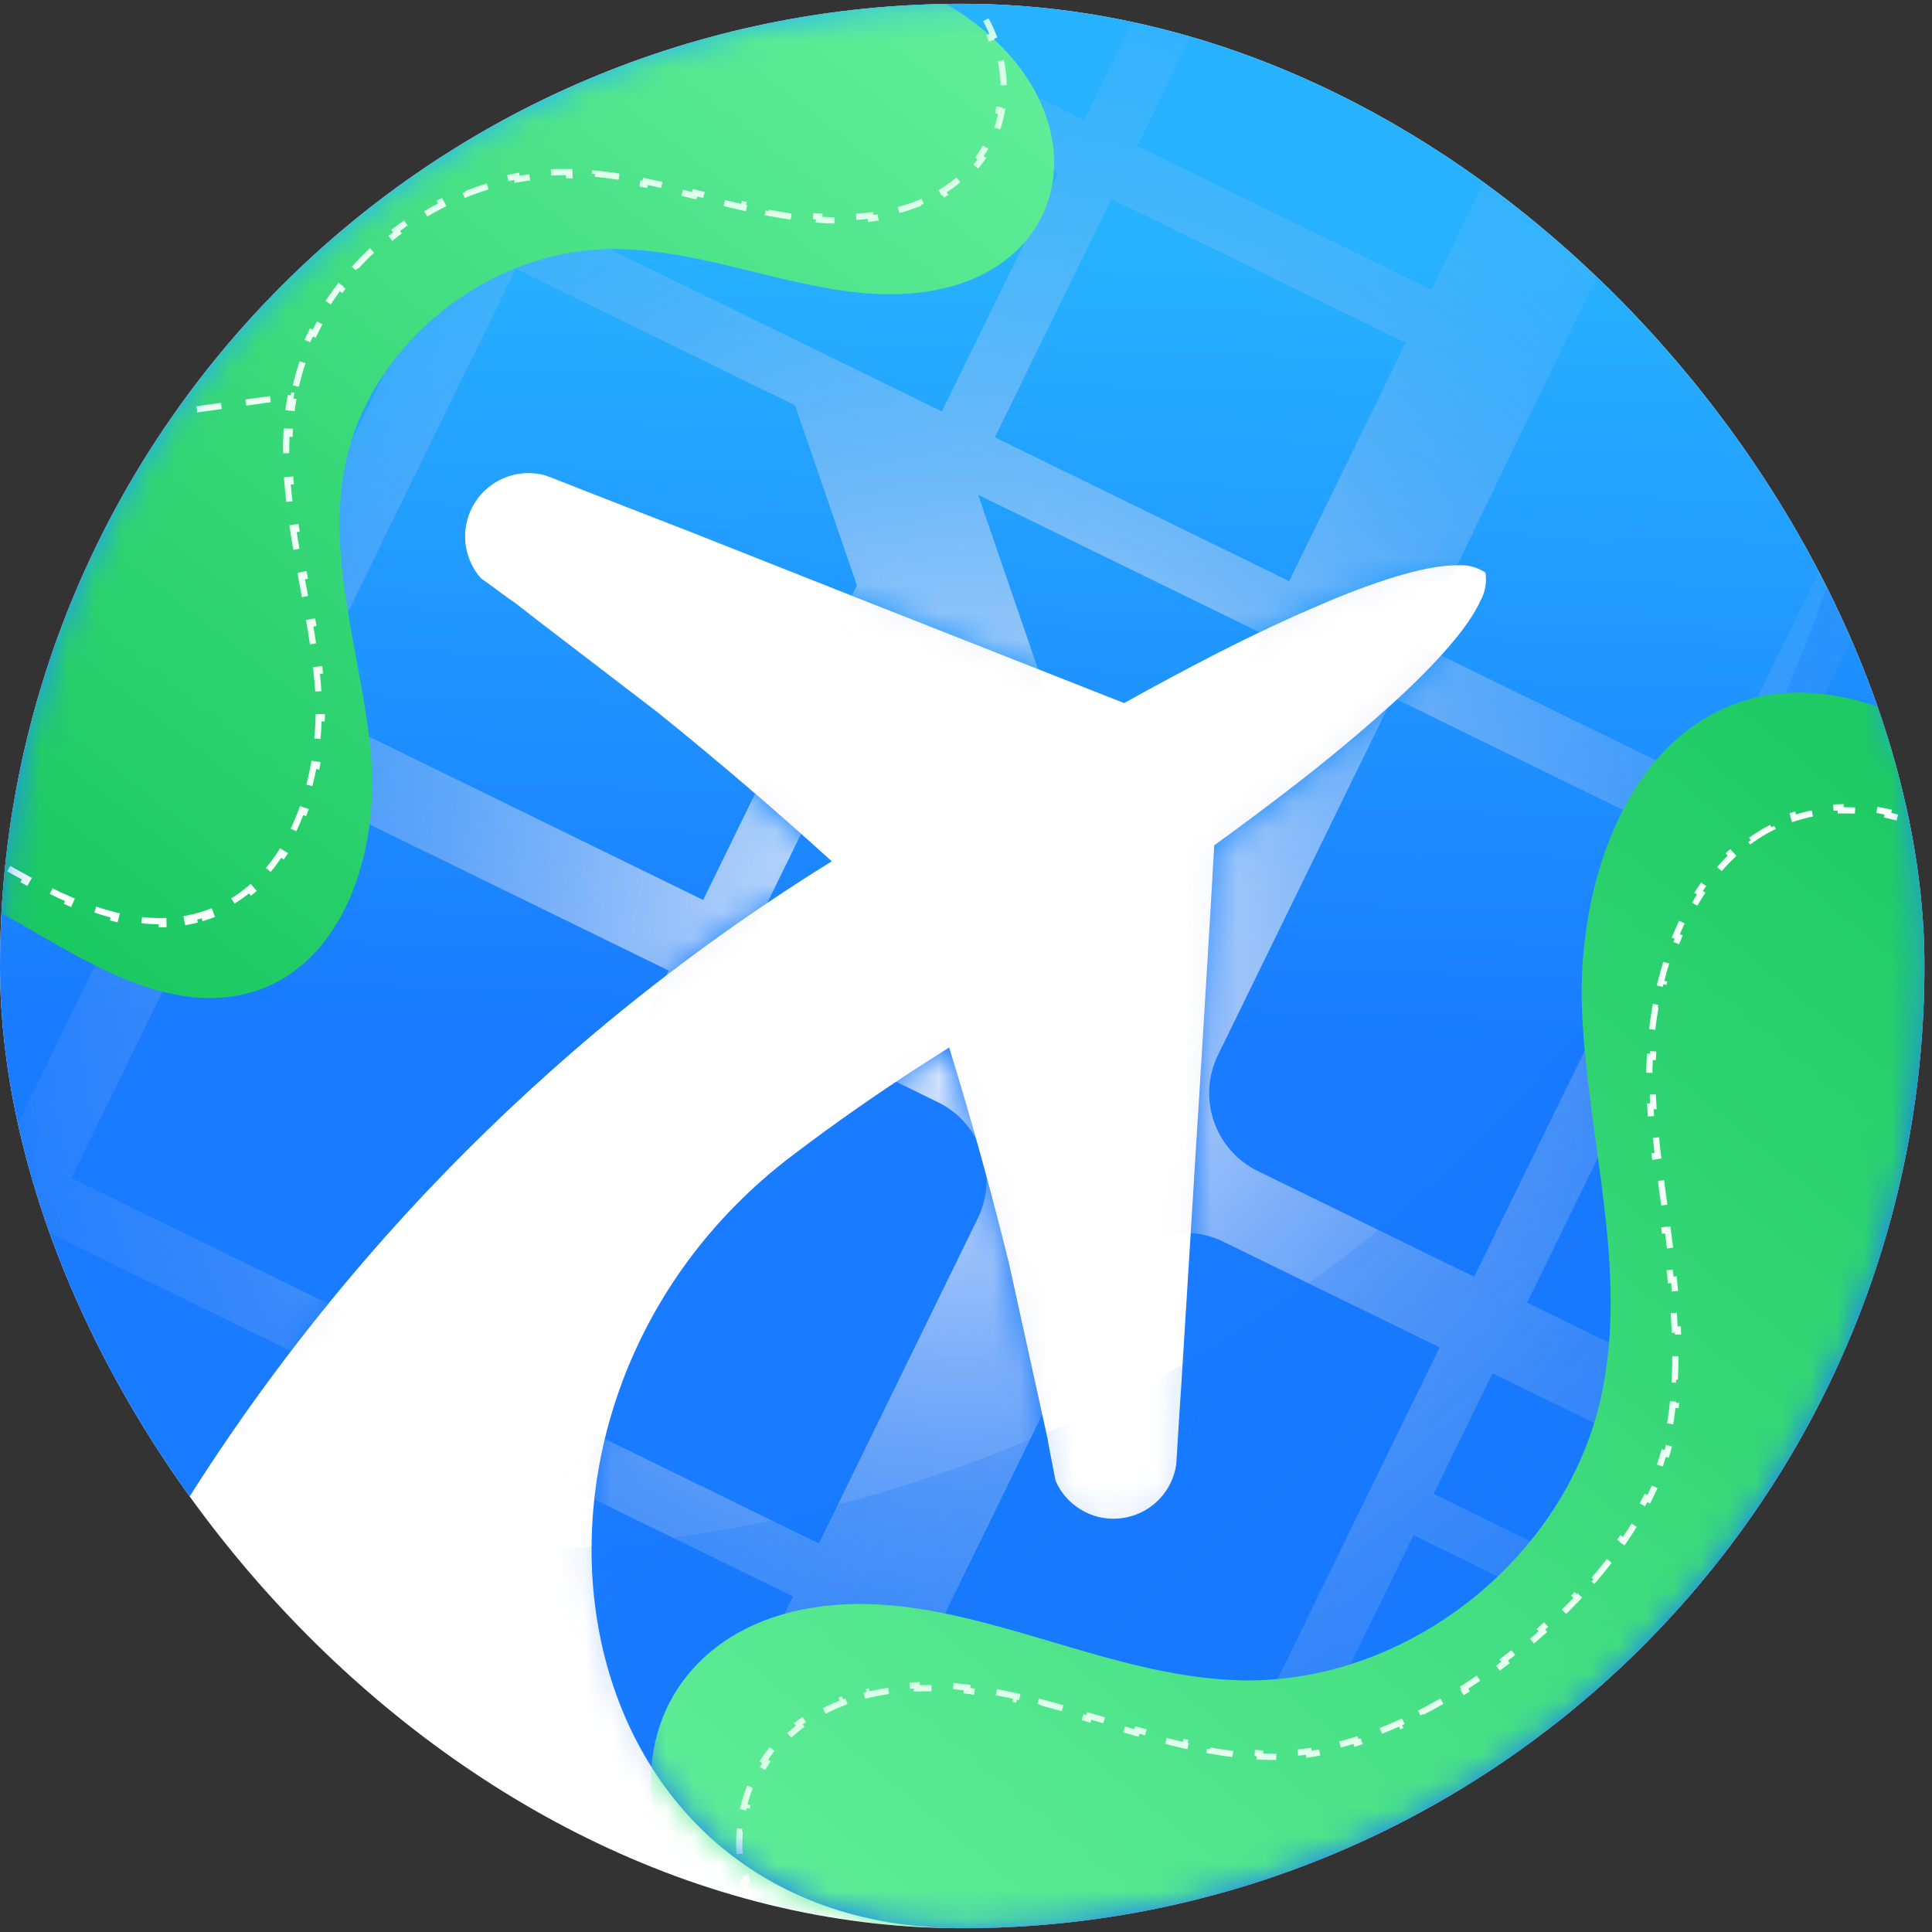 <svg width="71" height="71" viewBox="0 0 71 71" fill="none" xmlns="http://www.w3.org/2000/svg">
<rect x="0" y="0" width="71" height="71" fill="#333333" stroke="none"/>
<g clip-path="url(#clip0_456_1341)">
<rect y="0.139" width="70.722" height="70.722" rx="35.361" fill="white"/>
<path d="M35.361 70.861C54.89 70.861 70.722 55.029 70.722 35.5C70.722 15.97 54.89 0.139 35.361 0.139C15.832 0.139 0 15.97 0 35.5C0 43.074 2.382 50.093 6.437 55.847C9.874 50.257 14.047 45.138 18.855 40.631C19.787 39.756 20.737 38.908 21.704 38.088C23.24 36.789 24.827 35.554 26.466 34.382C27.802 33.429 29.169 32.519 30.567 31.652C28.515 29.789 26.38 27.962 24.178 26.186L19.645 22.713L18.985 22.198C18.912 22.142 18.835 22.09 18.756 22.037L18.756 22.037C18.737 22.023 18.717 22.01 18.697 21.996C18.633 21.952 18.595 21.923 18.558 21.895L18.557 21.895C18.537 21.879 18.517 21.864 18.493 21.847C18.425 21.797 18.358 21.747 18.29 21.697C18.091 21.55 17.891 21.402 17.683 21.259C17.599 21.167 17.523 21.068 17.456 20.963C17.201 20.563 17.075 20.094 17.094 19.62C17.113 19.146 17.277 18.689 17.563 18.31C17.849 17.932 18.244 17.65 18.695 17.502C19.146 17.354 19.631 17.348 20.085 17.484L20.458 17.629L21.762 18.142L25.505 19.599L31.647 22.029L41.31 25.838C42.491 25.181 43.632 24.569 44.721 24.012C46.122 23.299 47.436 22.682 48.629 22.182L48.846 22.086C50.887 21.238 52.538 20.756 53.596 20.773C53.948 20.752 54.296 20.847 54.589 21.042C54.645 21.397 54.582 21.76 54.408 22.074C53.969 23.043 52.834 24.334 51.21 25.823L51.03 25.979C50.073 26.849 48.959 27.779 47.72 28.746C46.754 29.496 45.718 30.273 44.622 31.066L44.483 33.478L44.203 38.125L43.418 50.803L43.337 52.027L43.251 53.426L43.225 53.825C43.156 54.294 42.945 54.731 42.62 55.077C42.296 55.423 41.873 55.662 41.409 55.761C40.945 55.861 40.462 55.816 40.025 55.633C39.587 55.449 39.215 55.137 38.96 54.737C38.893 54.631 38.835 54.519 38.787 54.403C38.778 54.355 38.769 54.307 38.759 54.259C38.752 54.218 38.744 54.177 38.736 54.136L38.736 54.135C38.69 53.897 38.645 53.659 38.598 53.423C38.59 53.385 38.583 53.347 38.576 53.309C38.572 53.287 38.567 53.265 38.563 53.243C38.559 53.22 38.554 53.197 38.549 53.175C38.542 53.14 38.534 53.09 38.525 53.036C38.515 52.968 38.503 52.893 38.489 52.831L37.079 46.425C36.417 43.74 35.684 41.093 34.883 38.503L34.88 38.494L34.141 38.965C32.394 40.077 30.711 41.251 29.092 42.483C17.061 51.635 20.244 70.861 35.361 70.861Z" fill="url(#paint0_linear_456_1341)"/>
<mask id="mask0_456_1341" style="mask-type:alpha" maskUnits="userSpaceOnUse" x="0" y="0" width="71" height="71">
<path d="M35.361 70.861C54.89 70.861 70.722 55.029 70.722 35.5C70.722 15.97 54.89 0.139 35.361 0.139C15.832 0.139 0 15.97 0 35.5C0 43.074 2.382 50.093 6.437 55.847C9.874 50.257 14.047 45.138 18.855 40.631C19.787 39.756 20.737 38.908 21.704 38.088C23.24 36.789 24.827 35.554 26.466 34.382C27.802 33.429 29.169 32.519 30.567 31.652C28.515 29.789 26.38 27.962 24.178 26.186L19.645 22.713L18.985 22.198C18.912 22.142 18.835 22.09 18.756 22.037L18.756 22.037C18.737 22.023 18.717 22.01 18.697 21.996C18.633 21.952 18.595 21.923 18.558 21.895L18.557 21.895C18.537 21.879 18.517 21.864 18.493 21.847C18.425 21.797 18.358 21.747 18.29 21.697C18.091 21.55 17.891 21.402 17.683 21.259C17.599 21.167 17.523 21.068 17.456 20.963C17.201 20.563 17.075 20.094 17.094 19.62C17.113 19.146 17.277 18.689 17.563 18.31C17.849 17.932 18.244 17.65 18.695 17.502C19.146 17.354 19.631 17.348 20.085 17.484L20.458 17.629L21.762 18.142L25.505 19.599L31.647 22.029L41.31 25.838C42.491 25.181 43.632 24.569 44.721 24.012C46.122 23.299 47.436 22.682 48.629 22.182L48.846 22.086C50.887 21.238 52.538 20.756 53.596 20.773C53.948 20.752 54.296 20.847 54.589 21.042C54.645 21.397 54.582 21.76 54.408 22.074C53.969 23.043 52.834 24.334 51.21 25.823L51.03 25.979C50.073 26.849 48.959 27.779 47.72 28.746C46.754 29.496 45.718 30.273 44.622 31.066L44.483 33.478L44.203 38.125L43.418 50.803L43.337 52.027L43.251 53.426L43.225 53.825C43.156 54.294 42.945 54.731 42.62 55.077C42.296 55.423 41.873 55.662 41.409 55.761C40.945 55.861 40.462 55.816 40.025 55.633C39.587 55.449 39.215 55.137 38.96 54.737C38.893 54.631 38.835 54.519 38.787 54.403C38.778 54.355 38.769 54.307 38.759 54.259C38.752 54.218 38.744 54.177 38.736 54.136L38.736 54.135C38.69 53.897 38.645 53.659 38.598 53.423C38.59 53.385 38.583 53.347 38.576 53.309C38.572 53.287 38.567 53.265 38.563 53.243C38.559 53.22 38.554 53.197 38.549 53.175C38.542 53.14 38.534 53.09 38.525 53.036C38.515 52.968 38.503 52.893 38.489 52.831L37.079 46.425C36.417 43.74 35.684 41.093 34.883 38.503L34.88 38.494L34.141 38.965C32.394 40.077 30.711 41.251 29.092 42.483C17.061 51.635 20.244 70.861 35.361 70.861Z" fill="url(#paint1_linear_456_1341)"/>
</mask>
<g mask="url(#mask0_456_1341)">
<mask id="mask1_456_1341" style="mask-type:alpha" maskUnits="userSpaceOnUse" x="0" y="0" width="71" height="71">
<rect y="0.139" width="70.722" height="70.722" fill="url(#paint2_radial_456_1341)"/>
</mask>
<g mask="url(#mask1_456_1341)">
<path fill-rule="evenodd" clip-rule="evenodd" d="M52.609 10.651L41.794 5.365L44.348 0.139H41.937L39.847 4.414L31.101 0.139H26.166L38.896 6.36L34.614 15.12L19.906 7.932L23.715 0.139H20.768L17.527 6.769L3.285 0.139H0V0.999L16.576 8.716L8.753 24.721L0 20.419V23.638L7.484 27.317L0.243 42.133L0 42.015V48.661L1.671 45.243L16.379 52.431L7.371 70.861H9.783L14.414 61.386L25.229 66.671L23.181 70.861H29.077L40.692 47.095C41.465 45.513 43.374 44.858 44.955 45.631L52.906 49.517L42.475 70.861H44.886L51.946 56.417L59.879 60.294L54.714 70.861H55.786L60.744 60.717L70.722 65.593V63.718L52.686 54.903L54.853 50.468L70.722 58.224V55.009L65.968 52.685L68.372 47.587C69.576 45.032 68.502 41.983 65.962 40.747L60.826 38.247L63.944 31.867L70.722 35.179V32.768L64.896 29.92L70.722 18V13.066L62.949 28.969L52.135 23.683L63.548 0.139H57.672L52.609 10.651ZM51.657 12.597L47.376 21.357L36.561 16.072L40.843 7.312L51.657 12.597ZM66.566 46.282L64.016 51.731L56.122 47.873L59.874 40.195L65.36 42.87C66.626 43.487 67.163 45.006 66.566 46.282ZM46.425 23.304L35.946 18.183L41.303 33.782L46.425 23.304ZM29.217 14.894L31.49 21.513L25.84 33.073L11.132 25.884L18.955 9.878L29.217 14.894ZM9.864 28.48L2.622 43.296L17.33 50.485L24.572 35.668L9.864 28.48ZM26.518 36.62L19.277 51.436L30.092 56.722L35.934 44.769C36.707 43.188 36.051 41.279 34.47 40.506L26.518 36.62ZM29.14 58.669L18.325 53.383L14.943 60.304L25.757 65.59L29.14 58.669ZM27.787 34.024L32.485 24.411L36.805 36.99C37.024 37.629 36.361 38.215 35.754 37.918L27.787 34.024ZM51.183 25.63L61.998 30.916L54.175 46.921L46.224 43.035C44.642 42.262 43.987 40.354 44.76 38.772L51.183 25.63Z" fill="url(#paint3_radial_456_1341)"/>
</g>
<path style="mix-blend-mode:multiply" opacity="0.3" d="M65.328 -17.071C70.233 -6.205 71.292 6.005 68.332 17.553C65.371 29.101 58.568 39.297 49.041 46.465C39.514 53.633 27.83 57.344 15.912 56.99C3.995 56.635 -7.447 52.235 -16.53 44.514C-13.296 51.696 -8.487 58.059 -2.46 63.131C3.568 68.203 10.66 71.854 18.29 73.813C25.921 75.772 33.895 75.989 41.621 74.449C49.348 72.908 56.628 69.649 62.924 64.912C69.219 60.176 74.368 54.084 77.989 47.088C81.61 40.092 83.61 32.371 83.841 24.498C84.072 16.624 82.528 8.799 79.323 1.604C76.118 -5.592 71.335 -11.974 65.328 -17.071Z" fill="url(#paint4_linear_456_1341)"/>
<path d="M87.609 47.911C89.532 43.301 90.791 38.456 91.359 33.519C91.778 29.87 89.222 29.145 86.172 31.193C82.917 33.375 78.549 31.549 75.248 29.404C71.946 27.259 68.284 24.734 64.487 25.646C59.865 26.773 57.935 32.413 58.139 37.163C58.344 41.912 59.866 46.707 58.836 51.35C57.535 57.261 51.733 61.846 45.696 61.753C41.609 61.686 37.786 59.745 33.749 59.118C23.397 57.516 20.481 67.514 28.6 73.081C31.477 75.041 34.454 76.847 37.52 78.492C40.199 79.929 43.27 80.397 46.266 80.913C55.809 82.559 67.788 89.183 74.732 84.245C82.854 78.47 83.762 57.108 87.609 47.911Z" fill="url(#paint5_linear_456_1341)"/>
<path d="M85.916 34.924L85.916 34.924C86.042 34.839 86.167 34.76 86.291 34.686L86.233 34.589C86.505 34.426 86.771 34.289 87.03 34.178L87.075 34.282C87.364 34.158 87.642 34.066 87.906 34.008L87.881 33.897C88.199 33.826 88.498 33.802 88.772 33.823L88.763 33.937C89.067 33.961 89.335 34.043 89.563 34.183L89.622 34.086C89.869 34.237 90.075 34.452 90.23 34.732L90.13 34.787C90.254 35.01 90.346 35.28 90.398 35.599L90.51 35.581C90.554 35.848 90.57 36.146 90.556 36.474L90.442 36.469C90.436 36.61 90.425 36.757 90.407 36.91C90.389 37.069 90.37 37.227 90.35 37.385L90.463 37.4C90.423 37.717 90.38 38.034 90.335 38.35L90.222 38.334C90.176 38.649 90.127 38.965 90.075 39.279L90.187 39.298C90.134 39.613 90.079 39.928 90.02 40.242L89.908 40.222C89.85 40.535 89.788 40.848 89.723 41.16L89.835 41.184C89.77 41.497 89.701 41.809 89.63 42.121L89.519 42.095C89.448 42.406 89.374 42.717 89.297 43.026L89.407 43.054C89.329 43.364 89.249 43.673 89.165 43.982L89.055 43.952C88.972 44.26 88.885 44.567 88.796 44.873L88.905 44.905C88.815 45.212 88.722 45.518 88.626 45.823L88.517 45.789C88.421 46.093 88.323 46.396 88.221 46.699L88.329 46.735C88.227 47.038 88.121 47.34 88.013 47.641L87.906 47.602C87.798 47.902 87.687 48.201 87.573 48.499L87.68 48.54C87.565 48.839 87.448 49.136 87.328 49.432L87.222 49.39C87.162 49.538 87.102 49.685 87.04 49.832C86.982 49.971 86.925 50.113 86.868 50.258L86.974 50.3C86.865 50.579 86.759 50.869 86.654 51.169L86.547 51.132C86.448 51.418 86.351 51.712 86.255 52.015L86.364 52.049C86.273 52.338 86.184 52.634 86.097 52.937L85.988 52.905C85.903 53.197 85.82 53.496 85.738 53.8L85.848 53.83C85.769 54.124 85.691 54.423 85.614 54.727L85.504 54.7C85.428 54.996 85.354 55.297 85.28 55.602L85.391 55.629C85.319 55.925 85.248 56.226 85.178 56.531L85.067 56.505C84.998 56.802 84.93 57.103 84.861 57.407L84.972 57.432C84.905 57.731 84.839 58.032 84.772 58.336L84.661 58.312C84.595 58.612 84.53 58.914 84.464 59.219L84.575 59.243C84.511 59.543 84.446 59.846 84.381 60.15L84.27 60.126C84.206 60.427 84.142 60.729 84.078 61.032L84.189 61.056C84.172 61.134 84.156 61.212 84.139 61.29C84.092 61.513 84.044 61.737 83.997 61.962L83.885 61.938C83.822 62.239 83.757 62.541 83.693 62.844L83.804 62.868C83.739 63.17 83.674 63.472 83.609 63.775L83.498 63.751C83.433 64.052 83.367 64.353 83.3 64.655L83.412 64.68C83.345 64.981 83.278 65.283 83.21 65.584L83.099 65.559C83.031 65.86 82.963 66.162 82.893 66.462L83.004 66.488C82.934 66.789 82.864 67.089 82.792 67.389L82.681 67.363C82.609 67.664 82.536 67.964 82.462 68.263L82.573 68.29C82.498 68.591 82.422 68.891 82.345 69.189L82.235 69.16C82.158 69.46 82.079 69.758 81.999 70.055L82.109 70.084C82.028 70.383 81.946 70.681 81.862 70.976L81.752 70.945C81.668 71.243 81.581 71.54 81.493 71.834L81.602 71.867C81.512 72.165 81.421 72.46 81.328 72.753L81.22 72.718C81.125 73.014 81.029 73.307 80.931 73.596L81.039 73.633C80.939 73.928 80.836 74.219 80.732 74.506L80.625 74.467C80.519 74.759 80.41 75.047 80.299 75.33L80.405 75.371C80.29 75.663 80.173 75.949 80.053 76.231L79.949 76.186C79.826 76.473 79.701 76.754 79.573 77.03L79.676 77.078C79.544 77.362 79.408 77.64 79.269 77.911L79.168 77.859C79.025 78.136 78.879 78.406 78.729 78.669L78.828 78.725C78.672 78.998 78.512 79.262 78.347 79.517L78.252 79.456C78.083 79.718 77.909 79.971 77.731 80.213L77.823 80.281C77.636 80.534 77.445 80.776 77.248 81.006L77.161 80.932C76.959 81.169 76.751 81.392 76.537 81.603L76.616 81.684C76.392 81.903 76.162 82.109 75.924 82.299L75.853 82.21C75.734 82.305 75.613 82.396 75.49 82.483C75.372 82.568 75.251 82.649 75.127 82.727L75.188 82.823C74.939 82.981 74.681 83.125 74.414 83.258L74.364 83.156C74.104 83.285 73.837 83.403 73.561 83.51L73.602 83.616C73.33 83.721 73.05 83.817 72.763 83.902L72.731 83.793C72.454 83.875 72.17 83.948 71.88 84.013L71.904 84.124C71.619 84.188 71.329 84.243 71.032 84.29L71.014 84.178C70.728 84.223 70.436 84.262 70.14 84.293L70.152 84.406C69.862 84.437 69.566 84.462 69.267 84.48L69.26 84.366C68.97 84.384 68.675 84.396 68.377 84.403L68.38 84.516C68.087 84.523 67.791 84.524 67.492 84.52L67.493 84.407C67.202 84.403 66.907 84.395 66.609 84.383L66.605 84.497C66.312 84.485 66.016 84.469 65.718 84.449L65.726 84.336C65.434 84.316 65.139 84.293 64.843 84.267L64.833 84.381C64.54 84.355 64.246 84.326 63.95 84.294L63.962 84.181C63.67 84.149 63.377 84.115 63.082 84.079L63.068 84.192C62.776 84.155 62.482 84.116 62.188 84.076L62.203 83.963C61.912 83.922 61.619 83.88 61.326 83.836L61.309 83.948C61.017 83.904 60.725 83.858 60.432 83.811L60.45 83.698C60.159 83.651 59.867 83.603 59.575 83.553L59.556 83.665C59.264 83.616 58.973 83.565 58.681 83.513L58.701 83.401C58.41 83.349 58.119 83.297 57.828 83.244L57.807 83.356C57.516 83.302 57.225 83.249 56.934 83.194L56.955 83.082C56.664 83.028 56.373 82.973 56.083 82.918L56.062 83.03C55.77 82.975 55.48 82.92 55.189 82.865L55.211 82.753L55.187 82.748C54.903 82.694 54.62 82.641 54.338 82.587L54.317 82.699C54.025 82.644 53.734 82.589 53.444 82.535L53.465 82.423C53.173 82.368 52.881 82.314 52.591 82.261L52.571 82.373C52.278 82.32 51.987 82.267 51.697 82.216L51.717 82.104C51.423 82.052 51.131 82.002 50.841 81.953L50.822 82.065C50.528 82.015 50.236 81.968 49.946 81.922L49.963 81.809C49.668 81.762 49.375 81.718 49.084 81.675L49.068 81.788C48.772 81.745 48.478 81.705 48.188 81.667L48.203 81.554C48.056 81.535 47.909 81.517 47.764 81.499C47.613 81.481 47.463 81.463 47.312 81.444L47.298 81.557C46.997 81.519 46.696 81.48 46.395 81.438L46.411 81.325C46.111 81.283 45.811 81.239 45.512 81.191L45.494 81.303C45.194 81.255 44.894 81.204 44.596 81.148L44.617 81.036C44.319 80.981 44.022 80.921 43.727 80.856L43.703 80.968C43.406 80.902 43.11 80.832 42.817 80.756L42.845 80.646C42.552 80.57 42.261 80.489 41.973 80.401L41.94 80.51C41.649 80.421 41.361 80.325 41.075 80.222L41.114 80.115C40.83 80.013 40.55 79.903 40.272 79.784L40.227 79.889C39.948 79.77 39.673 79.643 39.401 79.507L39.452 79.405C39.317 79.337 39.184 79.268 39.051 79.196C38.92 79.125 38.79 79.053 38.66 78.982L38.605 79.082C38.344 78.938 38.084 78.793 37.825 78.647L37.88 78.548C37.621 78.403 37.363 78.255 37.105 78.107L37.049 78.206C36.791 78.057 36.533 77.907 36.277 77.756L36.335 77.658C36.079 77.507 35.824 77.354 35.569 77.201L35.51 77.298C35.255 77.144 35.001 76.99 34.748 76.833L34.808 76.736C34.555 76.58 34.302 76.423 34.051 76.264L33.99 76.36C33.739 76.201 33.488 76.041 33.237 75.88L33.299 75.784C33.049 75.623 32.8 75.461 32.552 75.297L32.489 75.392C32.241 75.228 31.993 75.063 31.747 74.897L31.81 74.802C31.687 74.719 31.564 74.636 31.441 74.552C31.312 74.463 31.185 74.373 31.062 74.282L30.995 74.374C30.74 74.185 30.498 73.991 30.269 73.793L30.344 73.707C30.107 73.502 29.884 73.291 29.675 73.078L29.594 73.157C29.371 72.929 29.165 72.697 28.974 72.461L29.062 72.389C28.864 72.145 28.684 71.897 28.52 71.647L28.425 71.71C28.251 71.445 28.096 71.177 27.958 70.908L28.06 70.856C27.918 70.576 27.795 70.296 27.693 70.014L27.586 70.054C27.477 69.756 27.39 69.459 27.324 69.163L27.435 69.138C27.367 68.834 27.322 68.532 27.299 68.234L27.186 68.243C27.161 67.929 27.161 67.618 27.184 67.313L27.298 67.322C27.321 67.015 27.369 66.715 27.44 66.423L27.329 66.396C27.403 66.093 27.502 65.798 27.625 65.514L27.729 65.56C27.85 65.282 27.995 65.015 28.163 64.76L28.068 64.698C28.237 64.441 28.429 64.198 28.644 63.969L28.727 64.047C28.932 63.83 29.158 63.626 29.405 63.437L29.336 63.347C29.577 63.163 29.836 62.995 30.115 62.843L30.169 62.943C30.43 62.8 30.707 62.673 31.001 62.561L30.961 62.455C31.242 62.349 31.538 62.257 31.848 62.181L31.875 62.292C32.163 62.221 32.465 62.165 32.779 62.123L32.764 62.01C33.062 61.971 33.37 61.945 33.69 61.933L33.694 62.047C33.991 62.036 34.297 62.037 34.613 62.052L34.618 61.938C34.919 61.952 35.227 61.978 35.544 62.016L35.531 62.129C35.683 62.148 35.837 62.169 35.993 62.193C36.144 62.216 36.294 62.242 36.444 62.269L36.464 62.157C36.766 62.212 37.066 62.274 37.365 62.342L37.34 62.453C37.638 62.52 37.934 62.593 38.23 62.671L38.259 62.56C38.555 62.638 38.851 62.719 39.146 62.803L39.115 62.913C39.409 62.996 39.703 63.082 39.997 63.169L40.029 63.059C40.17 63.101 40.311 63.143 40.452 63.184C40.605 63.23 40.758 63.275 40.911 63.321L40.879 63.43C41.174 63.517 41.469 63.603 41.764 63.686L41.795 63.577C42.09 63.66 42.386 63.741 42.683 63.818L42.654 63.928C42.952 64.006 43.251 64.079 43.551 64.146L43.576 64.035C43.876 64.103 44.176 64.164 44.478 64.218L44.458 64.33C44.762 64.384 45.067 64.43 45.374 64.467L45.387 64.354C45.691 64.391 45.997 64.418 46.303 64.435L46.297 64.549C46.452 64.557 46.606 64.562 46.761 64.565L46.761 64.565C46.91 64.567 47.06 64.565 47.211 64.558L47.206 64.444C47.495 64.431 47.789 64.402 48.088 64.357L48.105 64.469C48.396 64.426 48.69 64.368 48.987 64.296L48.96 64.185C49.242 64.117 49.527 64.037 49.814 63.946L49.849 64.054C50.129 63.965 50.41 63.864 50.693 63.754L50.651 63.648C50.923 63.542 51.196 63.426 51.468 63.302L51.515 63.405C51.784 63.283 52.052 63.152 52.319 63.013L52.267 62.912C52.527 62.777 52.787 62.634 53.045 62.485L53.102 62.583C53.358 62.435 53.612 62.28 53.864 62.119L53.803 62.023C54.052 61.864 54.298 61.7 54.542 61.529L54.607 61.623C54.85 61.453 55.091 61.277 55.328 61.097L55.259 61.006C55.494 60.827 55.726 60.643 55.955 60.455L56.027 60.543C56.257 60.353 56.483 60.159 56.703 59.961L56.627 59.876C56.849 59.678 57.065 59.475 57.277 59.27L57.356 59.351C57.571 59.142 57.779 58.93 57.982 58.715L57.899 58.636C58.104 58.419 58.302 58.199 58.492 57.977L58.579 58.051C58.775 57.822 58.964 57.591 59.144 57.358L59.054 57.288C59.238 57.051 59.412 56.812 59.578 56.572L59.672 56.637C59.843 56.387 60.005 56.136 60.157 55.883L60.059 55.825C60.214 55.567 60.357 55.308 60.488 55.049L60.589 55.1C60.727 54.827 60.851 54.554 60.96 54.281L60.854 54.239C60.967 53.958 61.063 53.678 61.142 53.4L61.251 53.431C61.293 53.286 61.33 53.14 61.361 52.995C61.395 52.844 61.425 52.693 61.453 52.542L61.341 52.521C61.397 52.219 61.441 51.917 61.474 51.614L61.588 51.626C61.622 51.32 61.646 51.013 61.662 50.705L61.548 50.699C61.563 50.394 61.57 50.089 61.569 49.782L61.683 49.782C61.682 49.475 61.674 49.168 61.66 48.86L61.546 48.865C61.532 48.561 61.512 48.255 61.487 47.95L61.6 47.941C61.576 47.636 61.546 47.33 61.513 47.025L61.4 47.037C61.367 46.733 61.331 46.43 61.293 46.126L61.406 46.111C61.368 45.808 61.328 45.504 61.287 45.201L61.174 45.216C61.145 45.006 61.117 44.796 61.088 44.586C61.075 44.493 61.062 44.4 61.05 44.307L61.162 44.292C61.121 43.989 61.08 43.686 61.04 43.383L60.927 43.398C60.888 43.094 60.85 42.791 60.815 42.487L60.928 42.474C60.893 42.171 60.86 41.868 60.832 41.565L60.719 41.575C60.691 41.27 60.666 40.965 60.648 40.661L60.761 40.654C60.752 40.502 60.744 40.349 60.737 40.198C60.731 40.048 60.727 39.897 60.725 39.745L60.611 39.747C60.608 39.445 60.614 39.141 60.63 38.835L60.743 38.841C60.759 38.541 60.783 38.239 60.818 37.938L60.704 37.925C60.739 37.624 60.782 37.322 60.835 37.023L60.947 37.042C61 36.745 61.062 36.449 61.134 36.157L61.024 36.13C61.097 35.834 61.18 35.54 61.273 35.252L61.381 35.287C61.474 34.998 61.577 34.715 61.69 34.438L61.585 34.395C61.701 34.111 61.828 33.834 61.966 33.566L62.067 33.618C62.206 33.349 62.356 33.088 62.517 32.838L62.421 32.776C62.587 32.518 62.766 32.271 62.956 32.037L63.044 32.109C63.235 31.875 63.438 31.654 63.653 31.449L63.574 31.367C63.795 31.157 64.029 30.962 64.276 30.785L64.342 30.878C64.584 30.704 64.838 30.549 65.106 30.413L65.054 30.311C65.322 30.175 65.603 30.058 65.897 29.963L65.932 30.071C66.072 30.025 66.216 29.984 66.363 29.948C66.504 29.914 66.645 29.886 66.786 29.862L66.767 29.75C67.06 29.701 67.352 29.675 67.643 29.667L67.645 29.781C67.934 29.774 68.222 29.786 68.51 29.816L68.521 29.703C68.812 29.733 69.102 29.781 69.389 29.845L69.365 29.956C69.646 30.018 69.925 30.095 70.204 30.184L70.239 30.076C70.516 30.165 70.791 30.266 71.065 30.378L71.022 30.484C71.289 30.593 71.555 30.712 71.819 30.84L71.869 30.737C72.131 30.864 72.392 30.998 72.652 31.139L72.597 31.239C72.853 31.377 73.107 31.522 73.36 31.67L73.418 31.572C73.67 31.721 73.921 31.874 74.17 32.029L74.11 32.126C74.359 32.281 74.606 32.438 74.852 32.596L74.913 32.501C75.162 32.66 75.408 32.821 75.652 32.98L75.59 33.075C75.713 33.156 75.836 33.236 75.959 33.315C76.081 33.395 76.205 33.474 76.331 33.552L76.391 33.456C76.637 33.609 76.889 33.76 77.145 33.906L77.089 34.005C77.344 34.151 77.603 34.291 77.866 34.426L77.918 34.325C78.179 34.459 78.443 34.586 78.71 34.706L78.663 34.81C78.934 34.931 79.207 35.045 79.482 35.149L79.522 35.042C79.798 35.147 80.076 35.242 80.354 35.325L80.321 35.434C80.608 35.519 80.895 35.593 81.182 35.653L81.205 35.541C81.496 35.602 81.785 35.648 82.073 35.677L82.062 35.791C82.361 35.821 82.658 35.834 82.953 35.828L82.951 35.714C83.246 35.708 83.537 35.681 83.825 35.632L83.844 35.745C84.138 35.694 84.428 35.622 84.713 35.523L84.676 35.416C84.949 35.321 85.216 35.203 85.477 35.059L85.532 35.158C85.662 35.087 85.79 35.009 85.916 34.924Z" stroke="url(#paint6_linear_456_1341)" stroke-width="0.228" stroke-dasharray="0.91 0.91"/>
<path d="M-9.11 20.686C-10.424 24.16 -11.225 27.788 -11.498 31.462C-11.701 34.207 -9.746 34.651 -7.481 33.032C-5.077 31.316 -1.698 32.536 0.88 34.026C3.459 35.515 6.324 37.275 9.181 36.483C12.657 35.508 13.943 31.27 13.635 27.756C13.326 24.243 12.015 20.736 12.649 17.264C13.448 12.844 17.711 9.27 22.302 9.156C25.411 9.081 28.379 10.403 31.468 10.745C39.388 11.617 41.283 4.12 34.933 0.241C33.324 -0.735 31.68 -1.651 30.002 -2.505C26.631 -4.221 22.751 -4.85 19.043 -3.944C13.623 -2.619 8.522 -0.21 4.073 3.153C-1.915 7.68 -6.482 13.754 -9.11 20.686Z" fill="url(#paint7_linear_456_1341)"/>
<path d="M-10.794 17.541C-10.681 17.255 -10.565 16.97 -10.446 16.686L-10.341 16.729C-10.222 16.446 -10.1 16.164 -9.974 15.884L-10.078 15.839C-9.952 15.558 -9.823 15.279 -9.691 15.001L-9.587 15.049C-9.455 14.771 -9.32 14.496 -9.181 14.222L-9.283 14.172C-9.144 13.897 -9.001 13.624 -8.856 13.353L-8.755 13.405C-8.61 13.134 -8.461 12.865 -8.31 12.598L-8.409 12.543C-8.257 12.275 -8.102 12.009 -7.943 11.745L-7.845 11.801C-7.687 11.538 -7.526 11.276 -7.362 11.016L-7.459 10.956C-7.294 10.696 -7.126 10.437 -6.956 10.18L-6.86 10.241C-6.69 9.985 -6.517 9.731 -6.341 9.479L-6.434 9.415C-6.258 9.162 -6.078 8.911 -5.895 8.662L-5.803 8.728C-5.621 8.48 -5.435 8.234 -5.247 7.99L-5.338 7.922C-5.15 7.677 -4.958 7.435 -4.764 7.195L-4.675 7.265C-4.481 7.026 -4.285 6.788 -4.085 6.553L-4.172 6.481C-3.973 6.246 -3.77 6.012 -3.565 5.781L-3.479 5.855C-3.274 5.625 -3.067 5.397 -2.857 5.172L-2.94 5.095C-2.73 4.869 -2.516 4.645 -2.3 4.424L-2.218 4.502C-2.003 4.282 -1.785 4.064 -1.564 3.848L-1.644 3.768C-1.423 3.552 -1.2 3.338 -0.973 3.127L-0.895 3.208C-0.67 2.998 -0.442 2.79 -0.212 2.585L-0.288 2.501C-0.057 2.295 0.177 2.092 0.413 1.891L0.487 1.977C0.721 1.777 0.959 1.58 1.199 1.385L1.127 1.298C1.367 1.103 1.61 0.911 1.855 0.721L1.924 0.81C2.046 0.715 2.169 0.621 2.292 0.528C2.411 0.439 2.53 0.349 2.65 0.261L2.582 0.171C2.822 -0.007 3.064 -0.182 3.308 -0.353L3.374 -0.261C3.617 -0.433 3.862 -0.602 4.109 -0.768L4.046 -0.861C4.294 -1.028 4.543 -1.192 4.795 -1.353L4.856 -1.258C5.107 -1.419 5.359 -1.577 5.613 -1.732L5.554 -1.828C5.809 -1.984 6.066 -2.136 6.324 -2.286L6.381 -2.189C6.638 -2.338 6.898 -2.485 7.158 -2.629L7.104 -2.727C7.365 -2.872 7.628 -3.013 7.893 -3.151L7.945 -3.051C8.209 -3.189 8.475 -3.325 8.741 -3.457L8.691 -3.558C8.959 -3.69 9.228 -3.82 9.498 -3.947L9.546 -3.845C9.816 -3.971 10.087 -4.094 10.359 -4.215L10.314 -4.318C10.587 -4.439 10.861 -4.557 11.137 -4.672L11.18 -4.567C11.455 -4.682 11.731 -4.793 12.009 -4.902L11.968 -5.007C12.246 -5.116 12.525 -5.221 12.806 -5.324L12.844 -5.218C13.124 -5.32 13.405 -5.42 13.687 -5.516L13.65 -5.623C13.933 -5.719 14.216 -5.813 14.501 -5.903L14.535 -5.795C14.819 -5.885 15.103 -5.972 15.389 -6.056L15.358 -6.165C15.644 -6.249 15.931 -6.33 16.22 -6.408L16.249 -6.299C16.536 -6.377 16.824 -6.451 17.113 -6.523L17.087 -6.632C17.376 -6.704 17.667 -6.773 17.958 -6.838L17.982 -6.728C18.128 -6.76 18.273 -6.792 18.418 -6.823C18.563 -6.854 18.708 -6.882 18.853 -6.907L18.834 -7.019C19.129 -7.07 19.424 -7.111 19.719 -7.141L19.73 -7.029C20.024 -7.058 20.318 -7.078 20.612 -7.086L20.61 -7.2C20.908 -7.209 21.205 -7.207 21.502 -7.195L21.496 -7.082C21.791 -7.071 22.085 -7.049 22.377 -7.017L22.391 -7.13C22.686 -7.098 22.98 -7.056 23.273 -7.005L23.252 -6.893C23.541 -6.843 23.829 -6.782 24.115 -6.713L24.143 -6.823C24.431 -6.753 24.717 -6.673 25 -6.585L24.965 -6.477C25.245 -6.39 25.522 -6.294 25.797 -6.189L25.839 -6.295C26.115 -6.19 26.388 -6.076 26.658 -5.954L26.61 -5.851C26.743 -5.791 26.876 -5.728 27.008 -5.664C27.136 -5.601 27.264 -5.538 27.392 -5.474L27.444 -5.576C27.701 -5.448 27.957 -5.32 28.212 -5.19L28.158 -5.089C28.413 -4.959 28.667 -4.827 28.92 -4.695L28.974 -4.795C29.228 -4.662 29.48 -4.528 29.732 -4.392L29.677 -4.292C29.928 -4.157 30.179 -4.02 30.429 -3.881L30.485 -3.98C30.736 -3.842 30.985 -3.702 31.234 -3.56L31.176 -3.462C31.424 -3.321 31.672 -3.178 31.918 -3.034L31.977 -3.132C32.224 -2.987 32.471 -2.842 32.716 -2.695L32.656 -2.598C32.778 -2.525 32.9 -2.451 33.022 -2.377C33.158 -2.294 33.291 -2.209 33.419 -2.123L33.484 -2.217C33.753 -2.036 34.006 -1.848 34.242 -1.655L34.169 -1.567C34.417 -1.363 34.647 -1.154 34.859 -0.939L34.941 -1.019C35.169 -0.788 35.377 -0.552 35.564 -0.311L35.473 -0.241C35.668 0.01 35.841 0.266 35.992 0.524L36.091 0.467C36.254 0.747 36.391 1.03 36.504 1.314L36.397 1.357C36.514 1.651 36.603 1.946 36.666 2.239L36.778 2.215C36.844 2.529 36.881 2.842 36.888 3.15L36.773 3.154C36.781 3.467 36.756 3.774 36.702 4.072L36.814 4.091C36.757 4.404 36.667 4.708 36.545 4.999L36.44 4.957C36.322 5.24 36.172 5.511 35.992 5.766L36.086 5.83C35.906 6.085 35.697 6.325 35.459 6.546L35.381 6.464C35.16 6.67 34.912 6.859 34.64 7.029L34.7 7.125C34.438 7.288 34.154 7.434 33.848 7.56L33.806 7.455C33.527 7.57 33.229 7.668 32.913 7.747L32.939 7.857C32.643 7.932 32.331 7.99 32.003 8.031L31.99 7.919C31.689 7.956 31.374 7.979 31.046 7.985L31.047 8.098C30.741 8.104 30.425 8.096 30.098 8.073L30.107 7.96C29.951 7.949 29.793 7.935 29.632 7.917C29.479 7.9 29.326 7.881 29.173 7.859L29.155 7.971C28.848 7.928 28.541 7.876 28.236 7.818L28.259 7.707C27.955 7.649 27.652 7.585 27.35 7.517L27.323 7.627C27.021 7.56 26.718 7.488 26.416 7.415L26.445 7.305C26.249 7.257 26.053 7.209 25.858 7.161C25.752 7.135 25.646 7.109 25.54 7.083L25.512 7.193C25.21 7.119 24.908 7.046 24.606 6.976L24.633 6.866C24.329 6.795 24.024 6.728 23.719 6.666L23.695 6.777C23.39 6.716 23.084 6.66 22.778 6.612L22.797 6.5C22.487 6.452 22.177 6.411 21.864 6.381L21.852 6.494C21.543 6.465 21.232 6.446 20.92 6.44L20.924 6.326C20.767 6.323 20.609 6.324 20.451 6.327L20.451 6.327C20.287 6.332 20.123 6.34 19.96 6.353L19.968 6.466C19.644 6.491 19.323 6.533 19.005 6.591L18.985 6.48C18.663 6.539 18.343 6.614 18.028 6.704L18.059 6.813C17.747 6.903 17.44 7.008 17.139 7.127L17.097 7.022C16.792 7.142 16.493 7.277 16.2 7.425L16.252 7.526C15.962 7.673 15.68 7.833 15.405 8.005L15.345 7.909C15.067 8.084 14.798 8.271 14.537 8.469L14.606 8.558C14.348 8.755 14.099 8.963 13.861 9.181L13.783 9.098C13.542 9.319 13.31 9.551 13.09 9.793L13.175 9.868C12.957 10.107 12.75 10.357 12.556 10.614L12.464 10.547C12.267 10.809 12.083 11.079 11.913 11.357L12.011 11.415C11.842 11.69 11.687 11.974 11.547 12.264L11.444 12.216C11.303 12.51 11.176 12.811 11.066 13.117L11.174 13.154C11.066 13.457 10.974 13.765 10.899 14.078L10.787 14.053C10.749 14.211 10.716 14.37 10.687 14.53M-10.794 17.541L10.8 14.549M-10.794 17.541L-10.687 17.581C-10.743 17.724 -10.798 17.867 -10.853 18.01L-10.96 17.971L-10.853 18.01C-10.907 18.154 -10.961 18.298 -11.013 18.442L-11.121 18.405L-10.794 17.541ZM10.687 14.53C10.687 14.53 10.687 14.53 10.687 14.53L10.8 14.549M10.687 14.53L10.8 14.549M10.687 14.53C10.66 14.678 10.637 14.825 10.617 14.972L10.73 14.986C10.75 14.84 10.773 14.695 10.8 14.549M7.301 33.66C7.443 33.62 7.58 33.575 7.714 33.524L7.754 33.63C7.617 33.682 7.476 33.728 7.331 33.769M7.301 33.66C7.159 33.699 7.017 33.732 6.874 33.759L6.895 33.87C7.04 33.843 7.186 33.809 7.331 33.769M7.301 33.66C7.301 33.66 7.301 33.66 7.301 33.66L7.331 33.769M7.301 33.66L7.331 33.769M10.647 15.866L10.532 15.861C10.516 16.159 10.511 16.456 10.516 16.753L10.63 16.749C10.626 16.455 10.631 16.16 10.647 15.866ZM10.671 17.631L10.557 17.641C10.579 17.935 10.608 18.23 10.643 18.524L10.757 18.509C10.722 18.216 10.693 17.924 10.671 17.631ZM10.876 19.383L10.763 19.401C10.808 19.692 10.856 19.983 10.907 20.274L11.02 20.253C10.969 19.963 10.921 19.673 10.876 19.383ZM11.176 21.121L11.063 21.143C11.084 21.252 11.104 21.361 11.124 21.47C11.157 21.65 11.191 21.83 11.224 22.01L11.336 21.988C11.303 21.808 11.27 21.628 11.236 21.448C11.216 21.339 11.196 21.23 11.176 21.121ZM11.49 22.857L11.377 22.877C11.427 23.166 11.473 23.456 11.516 23.745L11.629 23.727C11.586 23.437 11.54 23.147 11.49 22.857ZM11.742 24.602L11.628 24.616C11.644 24.762 11.658 24.907 11.671 25.052C11.684 25.196 11.694 25.34 11.701 25.485L11.815 25.479C11.808 25.332 11.798 25.186 11.785 25.041C11.772 24.895 11.758 24.749 11.742 24.602ZM11.825 26.356L11.711 26.355C11.704 26.643 11.686 26.933 11.657 27.223L11.771 27.232C11.8 26.94 11.818 26.647 11.825 26.356ZM11.651 28.103L11.538 28.085C11.487 28.372 11.425 28.656 11.351 28.935L11.462 28.963C11.537 28.68 11.6 28.393 11.651 28.103ZM11.2 29.804L11.092 29.767C10.992 30.042 10.879 30.31 10.754 30.569L10.857 30.617C10.984 30.354 11.098 30.083 11.2 29.804ZM10.426 31.388L10.329 31.328C10.171 31.575 9.999 31.809 9.813 32.027L9.9 32.1C10.09 31.877 10.265 31.639 10.426 31.388ZM9.274 32.728L9.2 32.642C8.98 32.83 8.746 33 8.495 33.149L8.554 33.246C8.81 33.093 9.05 32.92 9.274 32.728ZM6.006 33.963L6.004 33.85C5.713 33.857 5.421 33.842 5.129 33.807L5.114 33.919C5.411 33.955 5.708 33.971 6.006 33.963ZM4.238 33.759L4.266 33.649C3.984 33.58 3.703 33.496 3.423 33.399L3.384 33.506C3.667 33.604 3.952 33.689 4.238 33.759ZM2.555 33.185L2.601 33.081C2.333 32.966 2.066 32.842 1.8 32.711L1.748 32.813C2.016 32.944 2.285 33.069 2.555 33.185ZM0.96 32.406L1.015 32.306C0.755 32.166 0.497 32.022 0.241 31.877L0.184 31.975C0.44 32.121 0.699 32.265 0.96 32.406ZM-0.586 31.533L-0.527 31.435L-0.607 31.389C-0.709 31.33 -0.81 31.271 -0.911 31.213C-1.038 31.139 -1.167 31.067 -1.298 30.995L-1.354 31.094C-1.224 31.165 -1.096 31.238 -0.969 31.311C-0.868 31.37 -0.765 31.429 -0.663 31.488C-0.637 31.503 -0.611 31.518 -0.586 31.533ZM-2.14 30.686L-2.088 30.585C-2.354 30.455 -2.625 30.331 -2.9 30.215L-2.946 30.319C-2.673 30.434 -2.404 30.557 -2.14 30.686ZM-3.773 30.002L-3.734 29.895C-4.018 29.796 -4.305 29.709 -4.592 29.635L-4.622 29.745C-4.338 29.818 -4.055 29.904 -3.773 30.002ZM-5.492 29.565L-5.473 29.453C-5.775 29.406 -6.075 29.378 -6.373 29.369L-6.378 29.483C-6.085 29.491 -5.789 29.519 -5.492 29.565ZM-7.267 29.525L-7.281 29.412C-7.584 29.451 -7.882 29.516 -8.172 29.61L-8.138 29.717C-7.855 29.626 -7.564 29.563 -7.267 29.525ZM-8.954 30.076L-9.01 29.979C-9.141 30.053 -9.27 30.136 -9.397 30.226L-9.397 30.226C-9.536 30.326 -9.674 30.417 -9.811 30.501L-9.751 30.597C-9.613 30.512 -9.472 30.419 -9.33 30.317C-9.207 30.229 -9.082 30.149 -8.954 30.076ZM-10.657 31.047L-10.696 30.941C-11.037 31.068 -11.355 31.135 -11.642 31.142L-11.64 31.255C-11.338 31.248 -11.007 31.177 -10.657 31.047ZM-12.598 31.006L-12.533 30.912C-12.768 30.755 -12.957 30.515 -13.082 30.183L-13.189 30.224C-13.057 30.575 -12.855 30.835 -12.598 31.006ZM-13.36 29.246L-13.246 29.242C-13.25 29.089 -13.246 28.926 -13.233 28.754C-13.222 28.601 -13.209 28.449 -13.196 28.296L-13.31 28.288C-13.323 28.441 -13.336 28.594 -13.347 28.747C-13.36 28.923 -13.364 29.089 -13.36 29.246ZM-13.22 27.371L-13.106 27.382C-13.073 27.078 -13.035 26.773 -12.994 26.47L-13.108 26.456C-13.149 26.761 -13.186 27.066 -13.22 27.371ZM-12.974 25.544L-12.861 25.561C-12.812 25.258 -12.761 24.956 -12.705 24.654L-12.818 24.635C-12.873 24.938 -12.925 25.241 -12.974 25.544ZM-12.64 23.73L-12.528 23.752C-12.465 23.452 -12.399 23.152 -12.329 22.853L-12.44 22.829C-12.51 23.129 -12.577 23.429 -12.64 23.73ZM-12.219 21.933L-12.108 21.96C-12.031 21.663 -11.95 21.366 -11.866 21.071L-11.976 21.042C-12.061 21.338 -12.142 21.635 -12.219 21.933ZM-11.712 20.156L-11.603 20.189C-11.512 19.895 -11.417 19.603 -11.319 19.312L-11.427 19.277C-11.526 19.569 -11.621 19.862 -11.712 20.156Z" stroke="url(#paint8_linear_456_1341)" stroke-width="0.228" stroke-dasharray="0.91 0.91"/>
</g>
</g>
<defs>
<linearGradient id="paint0_linear_456_1341" x1="36.127" y1="8.704" x2="35.286" y2="38.151" gradientUnits="userSpaceOnUse">
<stop stop-color="#27B2FF"/>
<stop offset="1" stop-color="#197BFF"/>
</linearGradient>
<linearGradient id="paint1_linear_456_1341" x1="36.127" y1="8.704" x2="35.286" y2="38.151" gradientUnits="userSpaceOnUse">
<stop stop-color="#27B2FF"/>
<stop offset="1" stop-color="#197BFF"/>
</linearGradient>
<radialGradient id="paint2_radial_456_1341" cx="0" cy="0" r="1" gradientUnits="userSpaceOnUse" gradientTransform="translate(35.361 35.5) rotate(90) scale(49.741)">
<stop stop-color="white"/>
<stop offset="1" stop-color="#959FD5" stop-opacity="0"/>
</radialGradient>
<radialGradient id="paint3_radial_456_1341" cx="0" cy="0" r="1" gradientUnits="userSpaceOnUse" gradientTransform="translate(35.361 35.5) rotate(90) scale(49.741)">
<stop stop-color="white"/>
<stop offset="1" stop-color="#959FD5" stop-opacity="0"/>
</radialGradient>
<linearGradient id="paint4_linear_456_1341" x1="61.556" y1="61.132" x2="41.587" y2="37.09" gradientUnits="userSpaceOnUse">
<stop stop-color="#0061E3" stop-opacity="0"/>
<stop offset="1" stop-color="#197BFF"/>
</linearGradient>
<linearGradient id="paint5_linear_456_1341" x1="85.679" y1="27.554" x2="40.973" y2="81.219" gradientUnits="userSpaceOnUse">
<stop stop-color="#12C45A"/>
<stop offset="1" stop-color="#5FED98"/>
</linearGradient>
<linearGradient id="paint6_linear_456_1341" x1="85.408" y1="31.555" x2="45.174" y2="79.853" gradientUnits="userSpaceOnUse">
<stop stop-color="white"/>
<stop offset="1" stop-color="#D9FFE8"/>
</linearGradient>
<linearGradient id="paint7_linear_456_1341" x1="-4.812" y1="36.499" x2="27.11" y2="-4.451" gradientUnits="userSpaceOnUse">
<stop stop-color="#12C45A"/>
<stop offset="1" stop-color="#5FED98"/>
</linearGradient>
<linearGradient id="paint8_linear_456_1341" x1="-6.992" y1="33.809" x2="23.359" y2="-5.472" gradientUnits="userSpaceOnUse">
<stop stop-color="white"/>
<stop offset="1" stop-color="#D9FFE8"/>
</linearGradient>
<clipPath id="clip0_456_1341">
<rect y="0.139" width="70.722" height="70.722" rx="35.361" fill="white"/>
</clipPath>
</defs>
</svg>
